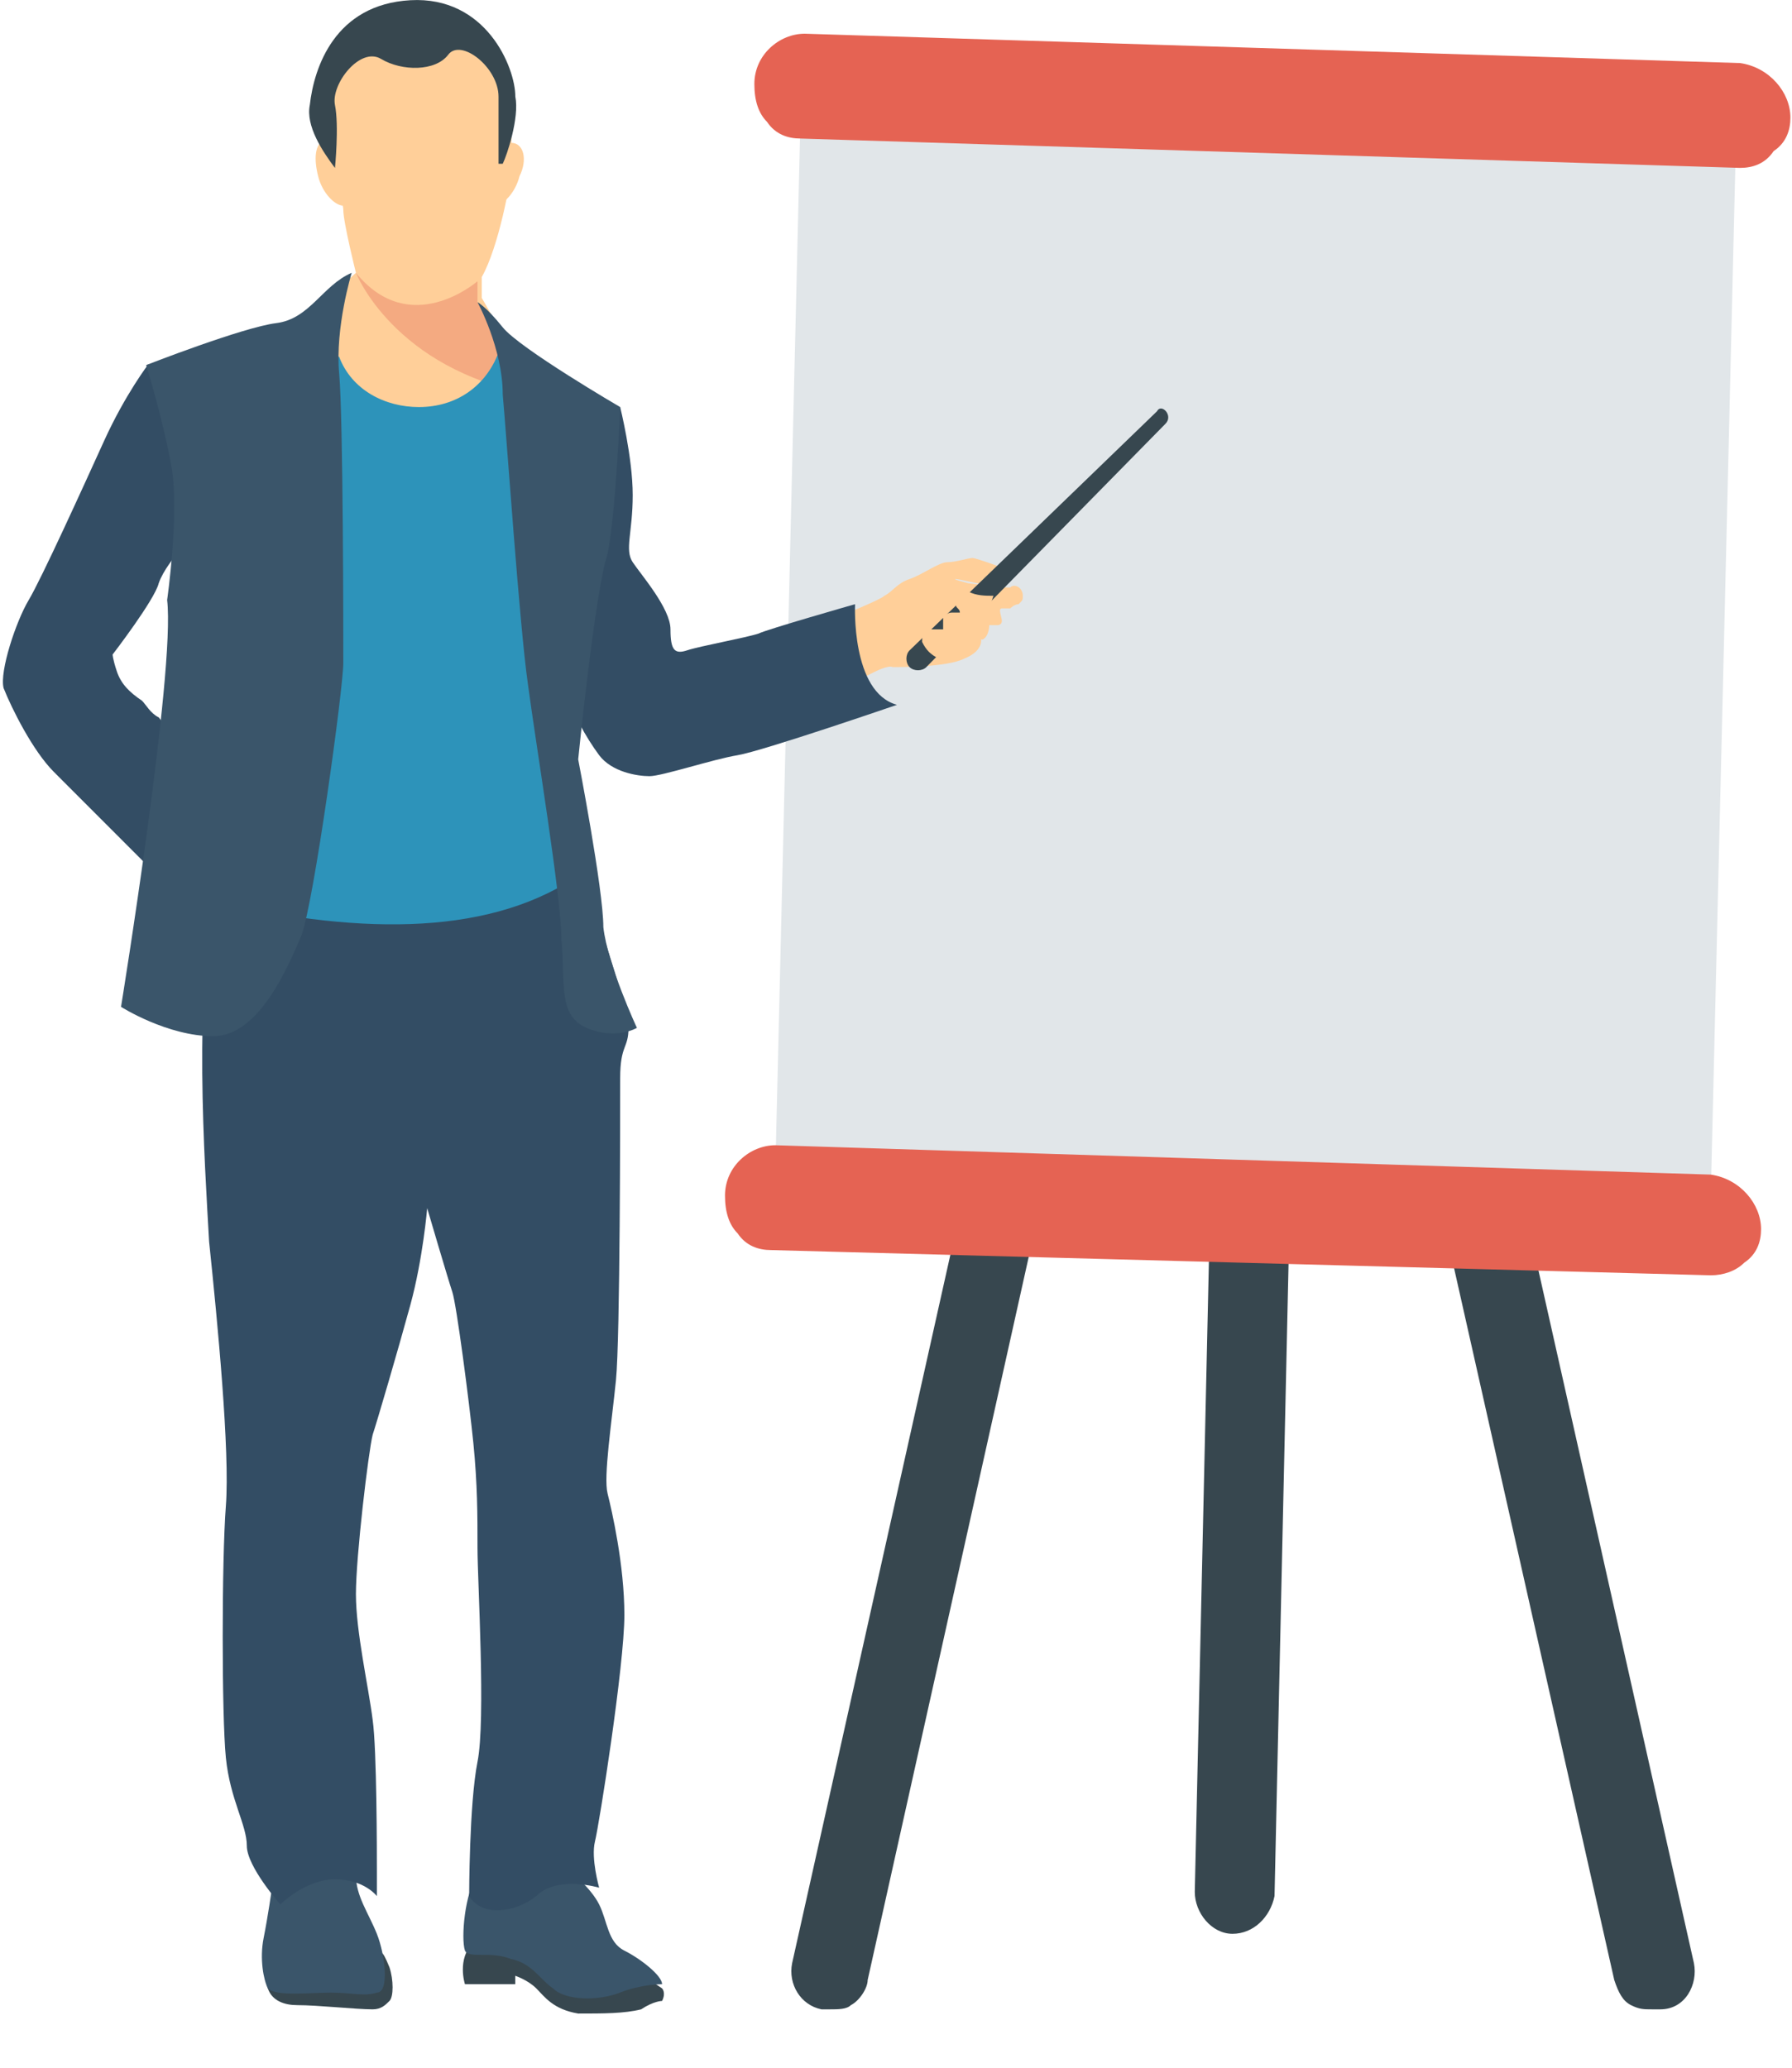 <?xml version="1.0" encoding="UTF-8"?>
<svg width="26px" height="30px" viewBox="0 0 26 30" version="1.1" xmlns="http://www.w3.org/2000/svg" xmlns:xlink="http://www.w3.org/1999/xlink">
    <!-- Generator: Sketch 48.2 (47327) - http://www.bohemiancoding.com/sketch -->
    <title>ic_Education</title>
    <desc>Created with Sketch.</desc>
    <defs></defs>
    <g id="DES-1153_LP-homework_FE_v105" stroke="none" stroke-width="1" fill="none" fill-rule="evenodd" transform="translate(-921, -3485)">
        <g id="03" transform="translate(0, 1600)" fill-rule="nonzero">
            <g id="Group-19" transform="translate(921, 1885)">
                <g id="Education">
                    <g id="Group" transform="translate(11.468, 16.431)" fill="#37474F">
                        <path d="M13.109,12.052 L10.432,0.124 L9.214,0.124 L11.953,12.296 C12.014,12.478 12.075,12.6 12.196,12.661 C12.318,12.722 12.379,12.722 12.501,12.722 C12.562,12.722 12.562,12.722 12.622,12.722 C12.988,12.722 13.17,12.356 13.109,12.052 Z" id="Shape"></path>
                        <path d="M2.703,0.063 L0.025,12.052 C-0.036,12.356 0.147,12.661 0.451,12.722 C0.512,12.722 0.512,12.722 0.573,12.722 C0.695,12.722 0.816,12.722 0.877,12.661 C0.999,12.6 1.121,12.417 1.121,12.296 L3.859,0.003 L2.703,0.003 L2.703,0.063 Z" id="Shape"></path>
                        <path d="M6.111,0.124 L5.867,11.018 C5.867,11.322 6.111,11.626 6.415,11.626 C6.719,11.626 6.963,11.383 7.024,11.078 L7.267,0.124 L6.111,0.124 Z" id="Shape"></path>
                    </g>
                    <polygon id="Shape" fill="#E1E6E9" points="11.614 1.707 25.186 2.072 24.82 17.408 11.249 16.982"></polygon>
                    <g id="Group" transform="translate(10.498, 0.456)" fill="#E56353">
                        <path d="M15.479,1.25 C15.479,1.433 15.418,1.615 15.235,1.737 C15.114,1.92 14.931,1.98 14.749,1.98 L1.117,1.554 C0.934,1.554 0.752,1.494 0.63,1.311 C0.508,1.189 0.447,1.007 0.447,0.763 C0.447,0.337 0.812,0.033 1.178,0.033 L14.749,0.459 C15.175,0.52 15.479,0.885 15.479,1.25 Z" id="Shape"></path>
                        <path d="M15.053,17.377 C15.053,17.56 14.992,17.742 14.809,17.864 C14.688,17.986 14.505,18.047 14.323,18.047 L0.691,17.681 C0.508,17.681 0.326,17.621 0.204,17.438 C0.082,17.316 0.021,17.134 0.021,16.89 C0.021,16.464 0.386,16.16 0.752,16.16 L14.323,16.586 C14.749,16.647 15.053,17.012 15.053,17.377 Z" id="Shape"></path>
                    </g>
                    <g id="Group" transform="translate(4.051, 0.171)" fill="#FFCF99">
                        <path d="M3.486,2.387 C3.425,2.631 3.243,2.813 3.121,2.813 C2.999,2.753 2.939,2.57 2.999,2.327 C3.06,2.083 3.243,1.901 3.365,1.901 C3.547,1.901 3.608,2.144 3.486,2.387 Z" id="Shape"></path>
                        <path d="M0.565,2.387 C0.626,2.631 0.809,2.813 0.93,2.813 C1.113,2.753 1.113,2.509 1.052,2.266 C0.991,2.022 0.809,1.84 0.687,1.84 C0.504,1.901 0.504,2.144 0.565,2.387 Z" id="Shape"></path>
                        <path d="M0.443,4.396 L1.113,3.787 C1.113,3.787 0.93,3.057 0.93,2.874 C0.93,2.692 0.504,1.596 0.687,1.049 C0.869,0.501 0.809,0.075 1.721,0.014 C2.634,-0.047 2.817,0.318 3.121,0.623 C3.425,0.988 3.365,2.083 3.365,2.266 C3.365,2.448 3.182,3.422 2.939,3.848 L2.939,4.152 L3.608,5.309 L3.608,6.465 L2.939,6.526 L0.017,5.917 L0.443,4.396 Z" id="Shape"></path>
                    </g>
                    <path d="M7.659,5.48 L6.928,4.384 L6.928,4.08 C6.928,4.08 5.955,4.932 5.164,3.958 C5.164,3.958 5.711,5.358 7.72,5.723 L7.659,5.48 Z" id="Shape" fill="#F4AA81"></path>
                    <path d="M12.162,8.949 C12.162,8.949 12.771,8.705 12.832,8.644 C12.953,8.583 13.014,8.462 13.197,8.401 C13.379,8.34 13.623,8.157 13.744,8.157 C13.866,8.157 14.049,8.096 14.11,8.096 C14.17,8.096 14.657,8.279 14.657,8.279 C14.657,8.279 14.657,8.522 14.475,8.522 C14.414,8.522 13.927,8.401 13.866,8.401 C13.805,8.401 14.049,8.462 14.049,8.462 C14.049,8.462 14.536,8.523 14.596,8.523 C14.596,8.523 14.596,8.523 14.657,8.523 C14.718,8.462 14.84,8.523 14.84,8.644 C14.84,8.705 14.84,8.705 14.779,8.766 C14.718,8.766 14.657,8.827 14.657,8.827 C14.657,8.827 14.596,8.827 14.536,8.827 C14.475,8.827 14.536,8.949 14.536,9.009 C14.536,9.07 14.475,9.07 14.475,9.07 C14.414,9.07 14.353,9.07 14.353,9.07 C14.353,9.07 14.353,9.192 14.292,9.253 C14.231,9.314 14.231,9.253 14.231,9.253 C14.231,9.253 14.292,9.435 13.988,9.557 C13.744,9.679 13.075,9.679 12.953,9.679 C12.832,9.618 12.284,9.983 12.284,9.983 L12.162,8.949 Z" id="Shape" fill="#FFCF99"></path>
                    <path d="M5.407,29.153 C5.529,29.153 5.59,29.092 5.651,29.031 C5.711,28.97 5.711,28.727 5.651,28.544 C5.529,28.24 5.529,28.362 5.529,28.362 L3.886,28.423 C3.886,28.423 3.825,28.666 3.886,28.849 C3.947,29.031 4.129,29.092 4.312,29.092 C4.616,29.092 5.164,29.153 5.407,29.153 Z" id="Shape" fill="#37474F"></path>
                    <path d="M3.947,27.388 C3.947,27.388 3.886,27.814 3.825,28.118 C3.764,28.423 3.825,28.727 3.886,28.849 C4.007,28.97 4.494,28.91 4.799,28.91 C5.103,28.91 5.285,28.97 5.468,28.91 C5.651,28.91 5.59,28.362 5.468,28.058 C5.346,27.753 5.164,27.51 5.164,27.206 C5.164,26.901 5.164,26.901 5.164,26.901 L3.947,27.388 Z" id="Shape" fill="#3A556A"></path>
                    <path d="M9.424,28.727 L9.606,28.849 C9.606,28.849 9.667,28.91 9.606,29.031 C9.606,29.031 9.485,29.031 9.302,29.153 C9.059,29.214 8.754,29.214 8.389,29.214 C8.024,29.153 7.902,28.97 7.781,28.849 C7.659,28.727 7.476,28.666 7.476,28.666 L7.476,28.788 L6.746,28.788 C6.746,28.788 6.624,28.423 6.868,28.179 C7.111,27.936 7.111,27.936 7.111,27.936 C7.172,27.936 9.424,28.727 9.424,28.727 Z" id="Shape" fill="#37474F"></path>
                    <path d="M8.267,27.145 C8.267,27.145 8.572,27.388 8.693,27.631 C8.815,27.875 8.815,28.179 9.059,28.301 C9.302,28.423 9.606,28.666 9.606,28.788 C9.606,28.788 9.302,28.788 8.998,28.909 C8.693,29.031 8.206,29.031 8.024,28.849 C7.841,28.727 7.72,28.483 7.415,28.423 C7.111,28.301 6.807,28.423 6.746,28.301 C6.685,28.118 6.746,27.449 6.928,27.205 C7.172,27.023 8.267,27.145 8.267,27.145 Z" id="Shape" fill="#3A556A"></path>
                    <path d="M8.511,6.332 L8.998,5.906 C8.998,5.906 9.18,6.636 9.18,7.184 C9.18,7.731 9.059,7.975 9.18,8.157 C9.302,8.34 9.728,8.827 9.728,9.131 C9.728,9.435 9.789,9.496 9.971,9.435 C10.154,9.374 10.823,9.253 11.006,9.192 C11.128,9.131 12.406,8.766 12.406,8.766 C12.406,8.766 12.345,10.044 13.014,10.226 C13.014,10.226 11.067,10.896 10.702,10.957 C10.336,11.018 9.606,11.261 9.424,11.261 C9.241,11.261 8.876,11.2 8.693,10.957 C8.511,10.713 8.267,10.287 8.267,10.105 C8.328,9.922 8.511,6.332 8.511,6.332 Z" id="Shape" fill="#334D64"></path>
                    <path d="M8.45,13.392 C8.45,13.392 6.928,14.305 5.285,14.123 C3.642,13.94 3.46,13.94 3.46,13.879 C3.46,13.818 4.312,7.427 4.616,5.175 L4.92,5.175 C5.103,5.662 5.59,5.906 6.077,5.906 C6.624,5.906 7.05,5.601 7.233,5.115 L7.355,5.115 L8.085,9.983 L8.45,13.392 Z" id="Shape" fill="#2D93BA"></path>
                    <path d="M3.155,13.087 C5.285,13.574 7.172,13.574 8.45,12.661 C8.45,12.661 9.119,14.608 9.119,14.912 C9.119,15.217 8.998,15.156 8.998,15.643 C8.998,16.13 8.998,19.416 8.937,20.024 C8.876,20.633 8.754,21.424 8.815,21.668 C8.876,21.911 9.059,22.702 9.059,23.432 C9.059,24.163 8.693,26.475 8.632,26.719 C8.572,26.962 8.693,27.388 8.693,27.388 C8.693,27.388 8.085,27.205 7.781,27.51 C7.476,27.753 6.989,27.814 6.807,27.51 C6.807,27.51 6.807,26.171 6.928,25.562 C7.05,24.954 6.928,22.945 6.928,22.459 C6.928,21.972 6.928,21.546 6.868,20.937 C6.807,20.329 6.624,18.929 6.563,18.746 C6.502,18.564 6.198,17.529 6.198,17.529 C6.198,17.529 6.137,18.26 5.955,18.929 C5.772,19.598 5.468,20.633 5.407,20.816 C5.346,21.059 5.164,22.58 5.164,23.128 C5.164,23.676 5.346,24.467 5.407,24.954 C5.468,25.38 5.468,26.901 5.468,27.145 C5.468,27.388 5.468,27.51 5.468,27.51 C5.468,27.51 5.285,27.266 4.859,27.266 C4.433,27.266 4.068,27.631 4.068,27.631 C4.068,27.631 3.581,27.084 3.581,26.779 C3.581,26.475 3.338,26.11 3.277,25.501 C3.216,24.893 3.216,22.641 3.277,21.85 C3.338,21.059 3.155,19.172 3.034,18.016 C2.973,16.921 2.79,14.243 3.155,13.087 Z" id="Shape" fill="#334D64"></path>
                    <path d="M6.928,4.384 C6.928,4.384 7.294,5.054 7.294,5.723 C7.355,6.393 7.537,9.07 7.659,9.922 C7.78,10.835 8.146,13.026 8.146,13.635 C8.206,14.243 8.085,14.73 8.511,14.913 C8.937,15.095 9.241,14.913 9.241,14.913 C9.241,14.913 8.815,14 8.754,13.452 C8.754,12.904 8.389,11.018 8.389,11.018 C8.389,11.018 8.632,8.583 8.815,8.036 C8.937,7.427 8.998,5.906 8.998,5.906 C8.998,5.906 7.537,5.054 7.294,4.749 C7.05,4.445 6.928,4.384 6.928,4.384 Z" id="Shape" fill="#3A556A"></path>
                    <g id="Group" transform="translate(0, 5.135)">
                        <path d="M2.669,5.822 C2.425,5.883 2.974,6.248 2.913,6.613 C2.853,6.978 2.153,7.437 2.153,7.437 C2.153,7.437 1.086,6.37 0.782,6.065 C0.478,5.761 0.173,5.153 0.052,4.848 C-0.009,4.605 0.234,3.875 0.417,3.57 C0.599,3.266 1.208,1.927 1.512,1.258 C1.817,0.588 2.153,0.149 2.153,0.149 C2.153,0.149 2.425,0.832 2.486,1.501 C2.547,1.866 2.55,2.496 2.55,2.922 C2.55,2.922 2.364,3.144 2.303,3.327 C2.243,3.57 1.634,4.361 1.634,4.361 C1.634,4.361 1.634,4.422 1.695,4.605 C1.756,4.788 1.878,4.909 2.06,5.031 C2.121,5.092 2.182,5.214 2.304,5.274 C2.547,5.579 2.669,5.822 2.669,5.822 Z" id="Shape" fill="#334D64"></path>
                        <path d="M16.787,0.832 L13.197,4.301 C13.136,4.361 13.136,4.483 13.197,4.544 C13.258,4.605 13.379,4.605 13.44,4.544 L16.909,1.014 C17.031,0.893 16.848,0.71 16.787,0.832 Z" id="Shape" fill="#37474F"></path>
                    </g>
                    <path d="M13.623,9.557 L13.684,9.557 C13.866,9.435 14.049,9.314 14.17,9.131 C14.292,9.009 14.353,8.827 14.414,8.644 C14.292,8.644 14.17,8.644 14.049,8.583 C13.988,8.583 13.988,8.583 13.927,8.583 C13.866,8.583 13.866,8.583 13.866,8.644 C13.866,8.705 13.866,8.705 13.866,8.766 C13.866,8.827 13.927,8.827 13.927,8.888 C13.866,8.888 13.866,8.888 13.805,8.888 C13.745,8.888 13.684,8.949 13.684,8.949 C13.684,9.009 13.684,9.07 13.684,9.131 C13.623,9.131 13.501,9.131 13.44,9.131 C13.379,9.192 13.379,9.253 13.379,9.314 C13.44,9.435 13.501,9.496 13.623,9.557 Z" id="Shape" fill="#FFCF99"></path>
                    <g id="Group" transform="translate(1.712, 0)">
                        <path d="M3.148,2.437 C3.148,2.437 3.209,1.828 3.148,1.524 C3.087,1.22 3.513,0.672 3.817,0.855 C4.121,1.037 4.608,1.037 4.791,0.794 C4.973,0.55 5.521,0.976 5.521,1.402 C5.521,1.828 5.521,2.254 5.521,2.376 L5.582,2.376 C5.643,2.254 5.826,1.707 5.765,1.402 C5.765,0.976 5.339,-0.058 4.243,0.003 C3.148,0.064 2.844,0.976 2.783,1.524 C2.722,1.828 2.965,2.193 3.148,2.437 Z" id="Shape" fill="#37474F"></path>
                        <path d="M3.391,3.958 C3.391,3.958 3.148,4.749 3.209,5.419 C3.269,6.088 3.269,9.253 3.269,9.618 C3.269,9.983 2.843,13.087 2.661,13.574 C2.478,14 2.052,15.034 1.383,15.034 C0.714,15.034 0.044,14.608 0.044,14.608 C0.044,14.608 0.835,9.74 0.713,8.705 C0.713,8.705 0.896,7.427 0.774,6.758 C0.653,6.088 0.409,5.297 0.409,5.297 C0.409,5.297 1.809,4.749 2.296,4.688 C2.783,4.628 2.965,4.141 3.391,3.958 Z" id="Shape" fill="#3A556A"></path>
                    </g>
                </g>
            </g>
        </g>
    </g>
</svg>